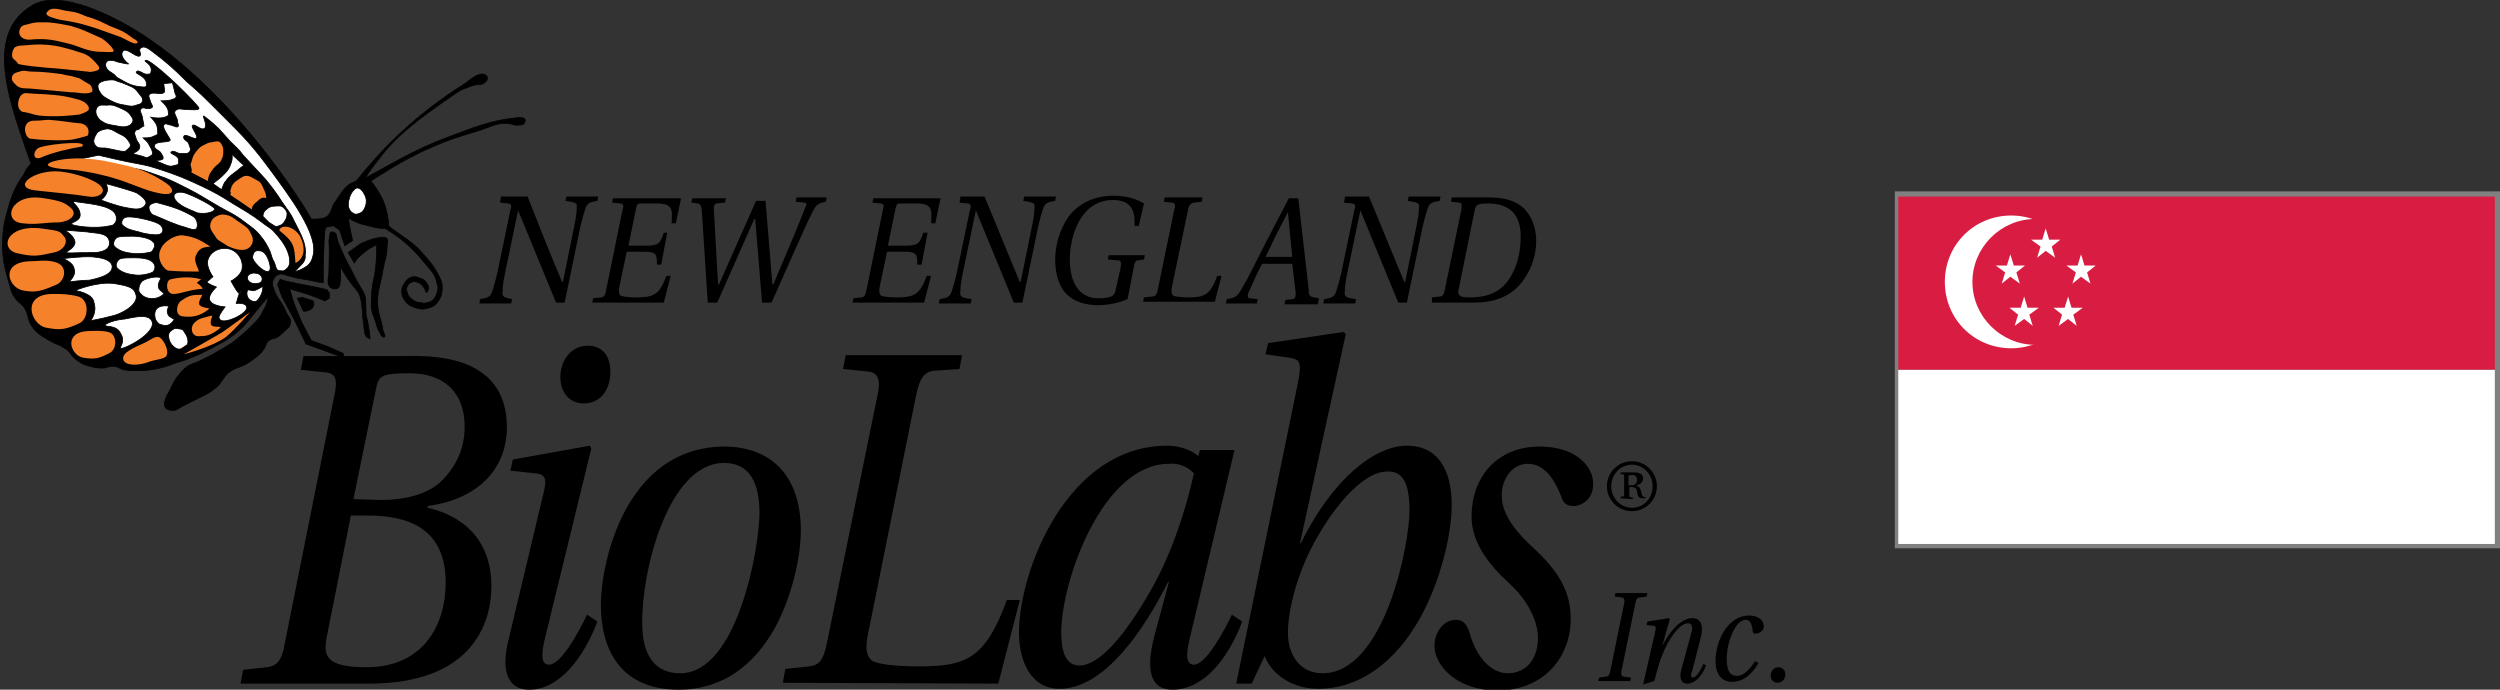 <?xml version="1.0" encoding="utf-8"?>
<!-- Generator: Adobe Illustrator 25.4.1, SVG Export Plug-In . SVG Version: 6.00 Build 0)  -->
<svg version="1.1" id="Layer_1" xmlns="http://www.w3.org/2000/svg" xmlns:xlink="http://www.w3.org/1999/xlink" x="0px" y="0px"
	 viewBox="0 0 290 80" style="enable-background:new 0 0 290 80;" xml:space="preserve">
<rect x="0" y="0" width="290" height="80" fill="#333333" stroke="none"/>
<style type="text/css">
	.st0{fill-rule:evenodd;clip-rule:evenodd;stroke:#000000;stroke-width:9.314205e-02;stroke-miterlimit:3.864;}
	.st1{fill:#FFFFFF;stroke:#000000;stroke-width:9.314205e-02;stroke-miterlimit:3.864;}
	.st2{stroke:#000000;stroke-width:9.314205e-02;stroke-miterlimit:3.864;}
	.st3{fill:#F5822B;}
	.st4{fill-rule:evenodd;clip-rule:evenodd;fill:#F5822B;}
	.st5{fill-rule:evenodd;clip-rule:evenodd;fill:#FFFFFF;stroke:#000000;stroke-width:9.314205e-02;stroke-miterlimit:3.864;}
	.st6{fill-rule:evenodd;clip-rule:evenodd;}
	.st7{clip-path:url(#SVGID_00000134238084961687638960000004926099200651278470_);fill:#D91D42;}
	.st8{clip-path:url(#SVGID_00000023262982267159485960000000345779344792717983_);fill:#FFFFFF;}
	.st9{clip-path:url(#SVGID_00000075884491846036097290000008381932583240107681_);}
	.st10{clip-path:url(#SVGID_00000137822220342721667680000000315162667738292632_);fill:#FFFFFF;}
	.st11{clip-path:url(#SVGID_00000168093512015464958070000011865749634733223864_);fill:#D91D42;}
	.st12{clip-path:url(#SVGID_00000076585840626732810980000001866262617763010747_);fill:#FFFFFF;}
	.st13{clip-path:url(#SVGID_00000130642328274076051500000010992747397368143782_);fill:#FFFFFF;}
	.st14{clip-path:url(#SVGID_00000147218074654735641210000006036915172951253381_);fill:#FFFFFF;}
	.st15{clip-path:url(#SVGID_00000176037531047282220510000018416786590818777506_);fill:#FFFFFF;}
	.st16{fill:#FFFFFF;}
	.st17{fill:#808080;}
</style>
<g>
	<path class="st0" d="M3.6,19C1.3,12.3-2.1,4,3.8,0.6c1.5-0.9,3.9-0.7,6.6,0.3c13.4,4.9,24.3,21.9,25.7,24.5c0,0,1.1,0.1,1.7-0.2
		c0.7-0.4,0.6-1.2,1.1-1.8c0.6-0.8,0.8-1.4,1.6-2c0.4-0.3,0.7-0.2,1-0.6c2.4-3,6.3-7.3,12.6-11.2c0,0,1.8-1.7,2.4-0.7
		c0.2,0.4-0.4,0.9-0.8,0.9c-0.9,0-1.2,0.3-1.9,0.5c-0.5,0.2-0.9,0.5-1.2,0.7c-4.2,2.9-6.6,4.7-8.7,7.5c-0.7,0.9-0.4,0.5-0.6,0.8
		c-0.4,0.5-1.1,1.5-0.8,1.3c1.9-1,5.6-3.3,9.5-4.7c2.9-1.1,4.9-1.9,7.6-2.2c0.6-0.1,1.7-0.2,1.2,0.6c-0.1,0.2-0.4,0.2-0.6,0.2
		c-0.6,0.1-0.9-0.2-1.5-0.2c-1.2,0-1.8,0.4-3,0.8c-2.3,0.7-3.7,1.1-5.9,2.1C46.9,18.4,43,21,43,21c0-0.1,1.1,1.4,1.5,2.4
		c0.4,1.1,0.5,1.7,0.6,2.8c0,0.1,0.9,0.7,2.3,1.7c0.8,0.6,1.2,1,1.8,1.7s1,1.1,1.5,2c0.3,0.6,0.6,1,0.6,1.7s-0.1,1.1-0.5,1.7
		c-0.3,0.4-0.6,0.6-1,0.7c-0.6,0.2-1,0.2-1.6,0c-0.5-0.2-0.9-0.3-1.2-0.8c-0.3-0.4-0.4-0.6-0.4-1.1s0.2-0.8,0.5-1.2
		c0.3-0.3,0.5-0.5,1-0.5c0.3,0,0.4,0.1,0.7,0.2c0.4,0.1,0.6,0.4,0.8,0.7c0.1,0.2,0.2,0.4,0.1,0.6c-0.1,0.1-0.1,0.3-0.2,0.3
		c-0.2,0-0.1-0.3-0.3-0.5c-0.2-0.3-0.3-0.4-0.6-0.6c-0.3-0.1-0.5-0.2-0.8-0.1c-0.3,0.1-0.5,0.3-0.6,0.6s0,0.5,0.1,0.8
		s0.3,0.5,0.6,0.7s0.5,0.3,0.9,0.3c0.3,0.1,0.5,0.1,0.8,0c0.5-0.1,0.8-0.4,1-0.9c0.2-0.4,0.3-1.4,0.2-1c0,0.3-0.1-0.4-0.2-0.7
		c-0.2-0.7-0.5-1-1-1.6c-0.4-0.5-0.7-0.8-1.1-1.3c-1.3-1.4-2.2-2.1-3.8-3.1c-0.8,0-1.2-0.1-1.9-0.3c-1-0.2-1.5-0.4-2.4-0.9l0.2,1.2
		l0.3,1.4L40,28.5l-0.6-1.8l-0.7-0.5c-0.3,0-0.5,0.1-0.7,0.1c-0.4,0.1-0.3,0.6-0.4,1.6l-0.1,2.8v2.1c-0.9-0.1-1.4-0.3-2.2-0.4
		c-0.7-0.1-1.1-0.2-1.8-0.4c-0.4-0.1-0.8-0.3-1.1-0.2c-0.4,0.1-0.8,0.6-0.8,1.1c0,0.3,0.1,0.4,0.2,0.7c0.3,1,0.9,1.4,1.3,2.4
		c0.2,0.6,0.7,0.9,0.6,1.5c-0.1,0.5-0.4,0.6-0.8,1c-0.3,0.3-0.5,0.5-0.9,0.7c-0.3,0.1-0.5,0.1-0.8,0.3c-0.4,0.3-0.3,0.6-0.6,1
		c-0.4,0.6-0.8,0.9-1.4,1.3c-0.4,0.3-0.6,0.4-1,0.6c-0.6,0.3-1,0.3-1.5,0.7c-0.8,0.5-0.9,1.3-1.7,1.9c-0.7,0.6-1.2,0.8-2,1.2
		c-0.6,0.3-1,0.5-1.6,0.8c-0.5,0.2-0.8,0.6-1.3,0.6c-0.3,0-0.5,0-0.8-0.2c-0.5-0.4,0-1.4,0.1-1.6c0.4-0.6,0.6-1.3,1.1-2
		c0.4-0.5,0.6-0.8,1.1-1.2s0.9-0.4,1.5-0.7s1-0.5,1.6-0.8c0.7-0.4,1-0.6,1.7-1s1-0.7,1.6-1.2s0.9-0.8,1.4-1.3s0.8-0.8,1.1-1.5
		c0.3-0.6,0.5-0.7,0.6-1.7c0,0-0.8,1-1.4,1.7c-0.9,1.1-1.3,1.7-2.4,2.6c-1,0.8-1.7,1.1-2.8,1.7c-0.8,0.4-1.3,0.7-2.1,1
		c-0.9,0.4-1.4,0.5-2.3,0.8c-0.6,0.2-1,0.4-1.6,0.5C17.6,42.9,17,43,16.1,43c-0.7,0-1.1,0-1.7-0.1c-0.5-0.1-0.7-0.4-1.2-0.4
		c-0.5-0.1-0.8,0.2-1.3,0.2c-0.7,0-1.1-0.1-1.8-0.3c-0.6-0.2-0.9-0.4-1.4-0.8c-0.5-0.4-0.6-0.9-1.2-1.2c-0.4-0.3-0.7-0.4-1.2-0.6
		c-0.6-0.3-0.9-0.5-1.4-0.8c-0.6-0.4-0.9-0.7-1.3-1.3c-0.4-0.7-0.3-1.2-0.7-1.9c-0.4-0.6-0.8-0.7-1.2-1.3c-0.5-0.7-0.5-1.3-0.8-2.2
		c-0.4-1.4-0.6-2.3-0.6-3.8s0.1-2.4,0.5-3.8c0.5-1.9,0.9-3,2-4.5C2.9,19.7,3.6,19,3.6,19L3.6,19z"/>
	<path class="st1" d="M42.3,22.6c0.5,0.9-0.1,2-0.5,2.1c-0.4,0.2-0.6,0.2-0.9,0c-0.3-0.2-0.4-0.4-0.5-0.8c0-0.3,0-0.5,0.1-0.8
		c0.1-0.4,0.2-0.6,0.4-0.9c0.2-0.2,0.3-0.4,0.6-0.4C41.9,21.9,42.1,22.2,42.3,22.6L42.3,22.6z"/>
	<path class="st2" d="M40.4,29.3l0.7,1.2c0.3-0.5,0.5-0.7,1-1.1c0.6-0.5,0.9-0.7,1.6-1c0,0.9,0,1.4-0.1,2.3
		c-0.1,1.5-0.5,2.3-0.5,3.7c0,0.6-0.1,0.9,0,1.5c0.1,0.5,0.2,0.7,0.4,1.2c0.2,0.6,0.2,0.9,0.5,1.4c0.2,0.2,0.2,0.6,0.5,0.6
		c0.4,0-0.1-0.6-0.1-0.9c-0.2-1.3-0.6-1.9-0.6-3.2c0-1.4,0.4-2.2,0.6-3.6c0.2-1.1,0.5-1.7,0.5-2.8c0-0.4,0.2-0.8-0.1-1
		c-0.2-0.2-1.3,0-2.1,0.3c-0.5,0.2-0.8,0.3-1.2,0.6C41,28.9,40.8,29,40.4,29.3L40.4,29.3z"/>
	<path class="st0" d="M38.1,32.2c0-0.3-0.1,0.5,0,0.8s0.3,0.4,0.6,0.5c0.3,0,0.5,0,0.6-0.2c0.2-0.2,0.1-0.5,0.2-0.8
		c0-0.4,0-2.5-0.1-1.9c0,0.1,0.4,1.2,2,3.1C42,34.3,42,36,42.1,37c0.1,0.8,0.2,1.8,0.3,1.9c0.2,0.4,0.5,0.3,0.5,0.4
		c0.1,0.2-0.1-1.5-0.4-2.6c-0.1-0.4,0-2.1-0.2-2.5c-0.3-0.7-0.8-1.3-1.2-2.2c-0.6-1.2-1-1.8-1.5-3c-0.3-0.7-0.4-0.8-0.6-1.8
		c-0.1-0.2-0.3-0.3-0.5-0.3c-0.3,0-0.2,0.4-0.3,0.7c-0.1,0.5,0,0.7,0,1.2C38.2,30.2,38.1,33.5,38.1,32.2L38.1,32.2z"/>
	<polygon class="st2" points="37.9,33.6 38.2,34 38.2,34.6 37.7,34.9 35.9,34.2 34.6,33.8 33.6,33.5 34.1,35.2 35,37.4 36.1,39.5 
		38,40.2 39.8,41 39.9,41.5 35.5,39.9 34.1,37 32.7,34.4 32.2,33 32.5,32.4 33.1,32.6 34.5,32.9 36.6,33.3 	"/>
	<path class="st2" d="M34.5,34.6l0.7,1.5c0.3,0,0.4,0,0.6-0.1c0.3-0.1,0.5-0.3,0.6-0.6c0-0.2,0-0.3-0.1-0.5l-1.2-0.4L34.5,34.6
		L34.5,34.6z"/>
	<path class="st1" d="M34.2,31.5c-0.1,0.1,1.1-0.3,1.6-0.8c0.3-0.3,0.4-0.6,0.5-1c0.7-2.4-2.5-6.7-5.4-10.6c-2-2.7-3.4-4-5.8-6.4
		c-1.3-1.3-2-2-3.4-3.2c-1.5-1.5-2.4-2.3-4-3.5c-0.4-0.3-1-0.8-1.4-0.4c-0.3,0.2,0.2,0.7-0.1,0.9c-0.4,0.2-1.5-1-1.9-0.6
		c-0.5,0.5,0.3,1.3,0.6,1.5c0.1,0.1-0.7-0.1-1.2-0.2C13.4,7.1,13.2,7,12.8,7c-0.7,0-0.7,0.8-0.2,1.2c1.2,0.8,0.5,0.4,1,0.8
		c1.4,0.8,1.7,1,3.1,1.1c0.2,0,0.3-0.1,0.3-0.2c0.1-1-1.2-1.3-1.2-1.5c0.2-0.5,0.8,0.3,1.3,0.2c0.2,0,0.4,0,0.4-0.2
		c0.3-1-1-1.3-0.6-1.4c0.5-0.2,4.6,3.6,6.1,5.4c0.4,0.5-0.9,0.3-1.5,0.3c-0.4,0-0.8-0.2-1.1,0.1c-0.4,0.3,0.2,0.8,0.2,1.3
		c0,0.2,0.1,0.3,0.1,0.5c-0.1,0.3-0.5,0-0.9-0.1c-0.3,0-0.6-0.3-0.8,0c-0.2,0.3,0.6,1.4,0.7,1.6c0.4,0.6-1.9,0.1-1.8,0.9
		c0.1,0.4,0.6,0.4,0.8,0.8c0.1,0.2,0.3,0.4,0.2,0.6c-0.1,0.3-1.1,0.1-0.7,0.3c1.8,0.8,1.5,0.6,2.4,0.4c0.2-0.1,0.1-0.4,0.1-0.6
		c0-0.5-1.2-0.7-0.8-0.9c0.3-0.2,0.6,0.2,1,0.2s0.9,0.1,1.1-0.2c0.2-0.3,0-0.6-0.1-0.9c-0.1-0.4-0.6-0.4-0.6-0.8
		c0.1-0.6,1.2,0.4,1.5,0.1c0.2-0.2-0.6-1.2-0.5-1.4c0.2-0.4,1,0.6,1.4,0.3c0.5-0.3-0.4-1.7,0-1.4c1.7,1.3,1.9,1.7,3,2.9
		c0.6,0.6,1,0.9,1.5,1.6c1,1.1,1.6,1.7,2.6,2.8c0.8,1,1.2,1.5,1.9,2.6c0.6,0.9,1,1.3,1.4,2.2c0.7,1.4,1.5,2.7,1.3,4
		C35.5,30.4,34.9,30.7,34.2,31.5L34.2,31.5z"/>
	<path class="st1" d="M12.4,12.2c-0.4,0-0.8-0.1-1.1,0.2c-0.3,0.4-0.2,0.9,0.1,1.3c0.2,0.3,0.5,0.4,0.8,0.6c0.5,0.2,0.8,0.2,1.3,0.3
		s0.9,0.2,1.4,0c0.3-0.1,0.4-0.3,0.5-0.5c0.1-0.3-0.1-0.5-0.3-0.8c-0.3-0.4-0.6-0.5-1-0.7C13.4,12.3,13.1,12.1,12.4,12.2L12.4,12.2z
		"/>
	<path class="st1" d="M13.3,9.3c-0.3-0.1-1.7,0-1.9,0.5c-0.1,0.3,0,0.6,0.2,0.9c0.3,0.5,0.7,0.7,1.3,1s0.9,0.4,1.6,0.5
		c0.5,0.1,0.8,0.2,1.3,0c0.3-0.1,0.6-0.1,0.7-0.4c0.2-0.4-0.2-0.7-0.5-1.1c-0.4-0.6-0.9-0.7-1.6-1C14,9.5,14,9.6,13.3,9.3L13.3,9.3z
		"/>
	<path class="st1" d="M12.1,15c-0.4,0.1-0.7,0.2-0.9,0.5c-0.3,0.5-0.5,1-0.1,1.4c0.3,0.4,0.8,0.2,1.3,0.3c1.1,0.2,2,0.5,2.2,0.3
		s0.4-0.3,0.5-0.5c0.1-0.3-0.1-0.5-0.3-0.8c-0.3-0.4-0.6-0.5-1-0.7C13.2,15.2,12.8,14.8,12.1,15L12.1,15z"/>
	<path class="st1" d="M19,9.7l1-0.1c0,0,0.2,0.7,0.3,1.2c0.1,0.2,0.2,0.4,0.1,0.5c-0.1,0.2-0.4,0.2-0.6,0.3
		c-0.4,0.1-1.1,0.1-1.1,0.1s0.7,0.6,0.8,1.1c0,0.2,0.1,0.5,0,0.6c-0.6,0.5-2,0.2-2,0.2s0.6,0.6,0.7,1s0.1,0.6,0.1,1
		c-0.3,0.1-0.4,0.2-0.7,0.3C17.2,16,17,16,16.6,16c0.3,0.3,0.5,0.4,0.7,0.8s0.4,0.6,0.4,1.1c-0.2,0.2-0.6,0.4-0.7,0.4
		c-0.7-0.3-1.2-0.3-1.6-0.5c0,0,0.8-0.3,0.8-0.7c0.1-0.4-0.3-0.6-0.4-1c-0.1-0.4-0.3-0.6-0.1-0.9c0.1-0.2,0.2-0.1,0.4-0.2
		c0.2-0.2,0.6-0.4,0.6-0.4l-0.2-1.1c-0.1-0.4-0.4-0.7-0.1-0.9c0.2-0.2,0.5,0,0.7,0s0.3,0,0.5-0.1s0-0.4-0.1-0.6
		c-0.1-0.4-0.4-0.8-0.1-1c0.2-0.1,0.3-0.1,0.6-0.1c1.1,0.2,1.1-0.2,1.1-0.2L19,9.7L19,9.7z"/>
	<path class="st1" d="M30.5,25.1c0-0.3,0.1-0.6,0.4-0.8c0.3-0.3,0.6-0.4,1.1-0.4c0.3,0,0.6-0.1,0.9,0.2c0.2,0.2,0.4,0.4,0.4,0.7
		c0,0.4-0.1,0.6-0.3,0.9c-0.2,0.4-0.6,0.5-1,0.6l-0.8-0.5L30.5,25.1L30.5,25.1z"/>
	<path class="st1" d="M24.7,21.3l1,0.7c0.2-0.4,0.2-0.7,0.5-1c0.4-0.6,0.8-0.8,1.3-1.2c0.3-0.2,0.4-0.4,0.8-0.6l-1.4-1.3
		c0.1,0.5,0,0.8-0.2,1.3s-0.4,0.7-0.8,1.1C25.5,20.7,25.2,20.9,24.7,21.3L24.7,21.3z"/>
	<path class="st3" d="M22.2,20l1.9,1l0.1-0.5c0.1-0.4,0.3-0.6,0.6-1c0.3-0.4,0.7-0.5,0.9-1c0.2-0.4,0.2-0.6,0.2-1.1
		c0-0.3-0.1-0.5-0.3-0.8c-0.2-0.3-0.6-0.2-1-0.1c-0.4,0-0.7,0.2-1.1,0.4c-0.4,0.2-0.6,0.5-0.9,0.9s-0.3,0.8-0.5,1.3
		C22.2,19.5,22.3,19.7,22.2,20L22.2,20z"/>
	<path class="st4" d="M26.7,22.6l1.2,0.8l1.3,0.9l0.1-0.4c0.2-0.2,0.3-0.4,0.5-0.5c0.2-0.2,0.3-0.3,0.5-0.4s0.4-0.1,0.6,0l-0.1-0.6
		l-0.4-0.9c-0.2-0.4-0.4-0.5-0.8-0.7s-0.6-0.4-1-0.4s-0.6,0.2-0.9,0.4c-0.3,0.2-0.5,0.3-0.7,0.6c-0.2,0.3-0.2,0.5-0.3,0.8
		C26.8,22.3,26.8,22.4,26.7,22.6L26.7,22.6z"/>
	<path class="st1" d="M9.3,24.9c0-0.7-0.7-1.3-0.8-1.4c0-0.1,0.2-0.2,0.3-0.1c2.1,0.3,4.7,0.5,4.7,1.9c0,0.2,0,0.3-0.1,0.5
		c-0.2,0.3-0.4,0.4-0.7,0.4c-1.7,0.4-4.3,0-4.4-0.2C8.3,25.7,9.3,25.7,9.3,24.9L9.3,24.9z"/>
	<path class="st1" d="M7.6,26.7l2.5,0.2c0.9,0.2,2.6,0,2.6,1.3c0,1-1.4,1.1-1.9,1.1c-2.5,0-2.6,0.1-3.2,0c-0.1,0,1.1-0.5,1.1-1.2
		C8.6,27.3,7.7,26.9,7.6,26.7L7.6,26.7z"/>
	<path class="st1" d="M7.3,30c0,0,2.2-0.3,3.5-0.2c1,0.1,2,0.3,2.2,1c0.2,1.1-1.7,1.5-2.6,1.7c-0.9,0-2.4,0.2-2.4,0.2
		s0.9-0.8,0.6-1.5C8.5,30.4,7.3,30,7.3,30L7.3,30z"/>
	<path class="st1" d="M8.7,33.7c0,0,2.6-1.1,4.6-0.8c1.8,0.3,2.3,0.5,2.5,1.4c0.2,1.1-1.8,2.2-3,2.4c-1.1,0.3-2.3,0.5-2.3,0.5
		s0.8-0.9,0.4-2.1C10.8,34,8.7,33.7,8.7,33.7L8.7,33.7z"/>
	<path class="st1" d="M12.2,37.7c0.1-0.2,1.1-0.6,2.3-0.7c0.7-0.1,2.6-0.7,3.1,0.2c0.7,1.4-3.3,3.4-3.6,3.2c-0.2-0.1,0.6-0.7,0-1.7
		C13.5,37.6,12.1,38,12.2,37.7L12.2,37.7z"/>
	<path class="st5" d="M12.3,21.3c0,0,0.3,0.6,0.1,1c-0.2,0.6-0.7,0.9-0.7,0.9s1.8,0.7,3,0.9c1,0.2,1.8,0.3,2.2-0.4
		c0.2-0.4-0.4-0.9-1-1.3C15.3,22.1,12.3,21.3,12.3,21.3L12.3,21.3z"/>
	<path class="st1" d="M18.2,23.5c1.9,0.5,2.8,0.8,4.2,1.6c0.5,0.3,0.6,1.1,0.4,1.4s-0.9,0-1.2-0.1c-1.8-0.5-2.6-1-3.9-1.5
		c-0.2-0.1-0.5-0.6-0.4-1C17.5,23.6,17.9,23.5,18.2,23.5L18.2,23.5z"/>
	<path class="st1" d="M18.7,26.2c-0.3-0.4-1.5-0.7-2.5-0.9c-0.6-0.1-1.2-0.2-1.6-0.1c-0.4,0.1-0.6,0.6-0.4,0.9
		c0.5,0.5,1.1,0.6,1.9,0.8c0.9,0.3,2,0.4,2.3,0.3C18.6,27.2,19.2,26.9,18.7,26.2L18.7,26.2z"/>
	<path class="st1" d="M17.7,28c-0.4-0.4-1.5-0.6-2.4-0.6c-0.6,0-1.3,0-1.6,0.1c-0.4,0.1-0.7,0.8-0.4,1.1c0.5,0.5,1.2,0.7,2.1,0.8
		c0.9,0.1,2-0.1,2.2-0.2C17.8,28.9,18.2,28.4,17.7,28L17.7,28z"/>
	<path class="st1" d="M17.7,30.4c-0.4-0.4-1.3-0.5-2.1-0.5c-0.6,0-1.3,0-1.6,0.1c-0.4,0.1-0.7,0.8-0.4,1.1c0.5,0.5,1.2,0.7,2.1,0.8
		c0.8,0.1,1.9-0.2,2.1-0.4C18,31.2,18.1,30.8,17.7,30.4L17.7,30.4z"/>
	<path class="st1" d="M18.6,32.2c-0.5-0.2-1.7,0.1-2.1,0.4c-0.2,0.2-0.4,0.5-0.4,1.1c0,0.2,0.4,0.6,0.6,0.7c0.7,0.4,1.7,0.3,2.3-0.3
		c0.1-0.1-0.5-0.4-0.6-0.7C18.2,32.8,18.8,32.3,18.6,32.2L18.6,32.2z"/>
	<path class="st1" d="M19.5,35.5c-0.6-0.1-1.8,0-1.5,1.4c0,0.2,0.3,0.6,0.5,0.7c0.8,0.3,1.2,0.2,1.7-0.5c0.1-0.1-0.6-0.3-0.7-0.6
		C19.2,35.9,19.7,35.6,19.5,35.5L19.5,35.5z"/>
	<path class="st5" d="M19.7,38.5c0,0,0.5-0.5,0.8-0.4c0.9,0.1,0.7,0.2,1,0.6c0.3,0.4,0.4,1.1,0.2,1.3l-0.6,0.4
		c-0.4,0.3-1-0.1-1.3-0.6l0,0C19.5,39.3,19.5,38.7,19.7,38.5L19.7,38.5z"/>
	<path class="st5" d="M26.8,32.6c0,0,1.2-0.6,1.3-1.5c0.1-1-0.5-1.9-1.4-2.2c-1.1-0.3-2.3,0.2-2.6,1.3c-0.2,0.8,0.6,1.9,0.6,1.9
		L24,32.7c0,0.2,1.1,0.6,1.1,0.6s-0.9,0.8-0.8,1.4c0.1,0.8,1.8,0.9,1.8,0.9s-0.7,0.9-0.7,1.2c0.1,0.7,1.1,0.4,1.8,0.1
		c0.7-0.3,1.8-1,1.3-1.5c-0.3-0.3-1.1-0.2-1.1-0.2s0.5-1.8,0.5-1.3C27.9,34.7,26.8,32.6,26.8,32.6L26.8,32.6z"/>
	<path class="st1" d="M31.3,31.3c0.2-0.1-0.2-2.1-1.1-2.2c-0.6-0.1-0.8,0.1-0.9,0.7c-0.1,0.4,1.2,1.8,1.8,1.7
		C31.2,31.6,31.2,31.4,31.3,31.3L31.3,31.3z"/>
	<path class="st1" d="M30.4,32.5c0.1-0.4-0.3-0.8-0.7-0.8c-0.4-0.1-1,0.1-1,0.5c0,0.4,0.3,0.6,0.7,0.7
		C29.8,32.9,30.3,32.9,30.4,32.5L30.4,32.5z"/>
	<path class="st1" d="M30.5,33.2c0,0.7-0.3,1.3-0.7,1.7c-0.5,0.3-1.4-0.3-1.1-1.2c0.1-0.2,0.6,0.1,0.8,0
		C29.7,33.7,30.5,33.2,30.5,33.2L30.5,33.2z"/>
	<path class="st1" d="M21,23.8c-1.6-1.1-0.6-1.9,0.8-1.3c1.3,0.5,2.9,1.4,3.1,1.7c0.1,0.3-0.8,0.7-2,0.5
		C22.5,24.5,21.6,24.2,21,23.8L21,23.8z"/>
	<path class="st3" d="M11.6,21.5C11,20.9,8.9,20.1,7,19.9c-3.1-0.3-5.8,1.9-2.8,2.2c1.8,0.2,4.2,0.4,6.1,0.7
		C11.4,23,12.5,22.3,11.6,21.5L11.6,21.5z"/>
	<path class="st3" d="M8.2,24.1c-0.6-0.5-1-0.8-3.1-1.1c-3.9-0.7-4.9,2.7-2.5,2.9c1.8,0.2,2.4-0.1,4.2-0.1
		C8.1,25.7,9.1,24.9,8.2,24.1L8.2,24.1z"/>
	<path class="st3" d="M7.4,27.4c-0.5-0.6-0.4-0.6-2.6-0.9C0.6,26-0.1,29,2.1,29.4c1.8,0.4,2.3,0.3,4.1-0.1C7.4,29.1,8,28,7.4,27.4
		L7.4,27.4z"/>
	<path class="st3" d="M6.4,30.4c-1.1-0.3-2-0.1-2.7-0.1c-3.8,0-2.8,3.1-1,3.4c1.6,0.3,2.2,0,3.9-0.7C7.6,32.5,7.9,30.8,6.4,30.4
		L6.4,30.4z"/>
	<path class="st3" d="M9.1,34.4c-1.1-0.3-2-0.3-2.8-0.3c-3.9-0.1-2.8,3.5-1,3.9c1.6,0.3,2.2,0.3,3.9-0.5C10.3,37,10.4,34.8,9.1,34.4
		L9.1,34.4z"/>
	<path class="st3" d="M12.5,38.5c-0.9-0.2-1.6-0.1-2.2-0.1c-3.1,0.1-2.1,2.9-0.6,3.1c1.3,0.2,1.8,0.1,3.1-0.6
		C13.6,40.4,13.6,38.7,12.5,38.5L12.5,38.5z"/>
	<path class="st3" d="M18.6,39.2c-0.5-0.4-1.2,0.3-1.9,0.6c-1.1,0.5-2.6,1.1-2.4,1.9c0.2,0.8,1.9,0.7,2.9,0.3c0.8-0.3,1.6-0.3,2-0.6
		C19.7,41,19.2,39.7,18.6,39.2L18.6,39.2z"/>
	<path class="st3" d="M24.4,28.6c-1.1-0.7-1.7-1.1-3.2-1.3c-0.7-0.1-2.2,0.6-2.6,1.7c-0.5,1.1,0.5,2.4,1,2.4
		c1.2,0.1,2.6,0.1,3.4,0.1c0.3,0-0.6-1-0.3-1.8C23.1,28.7,23.6,28.7,24.4,28.6L24.4,28.6z"/>
	<path class="st3" d="M23.5,33.5c-1.6,0.1-2.5,0.6-3.4,0.6s-0.9-1.6-0.3-1.7c1.2-0.3,2.5-0.3,3.5,0c0.2,0-0.6,0.3-0.4,0.5
		C22.9,32.8,23.5,33.3,23.5,33.5L23.5,33.5z"/>
	<path class="st3" d="M24.3,35.8c-1.2,1-2.2,1-3.1,0.9c-1-0.1-0.7-1.5-0.2-1.8c1-0.7,1.4-0.7,2.4-0.7c0.2,0-0.4,0.6-0.3,1.1
		C23.3,35.7,24.1,35.7,24.3,35.8L24.3,35.8z"/>
	<path class="st3" d="M25.6,38c-1.2,1-1.8,1-2.6,1c-0.8,0-1-1.1-0.4-1.6c0.5-0.5,0.9-0.5,2-0.8c0.1,0-0.3,0.7-0.1,1.1
		C24.7,38,25.4,37.8,25.6,38L25.6,38z"/>
	<path class="st4" d="M29,36.2c0,0-2,1.5-3.3,2.4c-1.7,1-4.4,2.5-4.4,2.5s3.2-0.8,4.9-2C27.4,38.1,29,36.2,29,36.2L29,36.2z"/>
	<path class="st3" d="M29.3,28.1c0.1-0.5-0.1-0.8-0.3-1.2c-0.3-0.6-0.7-0.7-1.2-1.1c-0.5-0.3-0.7-0.6-1.3-0.8
		c-0.4-0.1-0.7-0.2-1.2,0s-0.8,0.5-0.9,1s0.2,0.9,0.5,1.3c0.3,0.6,0.7,0.7,1.3,1.1c0.4,0.3,1.2,0.5,1.2,0.5s0.7,0.2,1.2,0
		C28.9,28.8,29.2,28.5,29.3,28.1L29.3,28.1z"/>
	<path class="st3" d="M9.6,16.8c0-0.5-4.7,0-5.2,0.4c-0.6,0.4-0.6,1.4,0.3,1.1C6,17.7,8.2,17.2,9.5,17C9.6,16.9,9.6,17,9.6,16.8
		L9.6,16.8z"/>
	<path class="st3" d="M5.4,1.5C5.2,1.9,6.6,2.2,7,2.3c2,0.3,2.6,0.5,4.2,1c1.1,0.4,1.7,0.6,2.8,1c0.7,0.3,1.5,0.9,1.9,0.7
		c0.2-0.1-0.1-0.4-0.4-0.5c-1.3-1-1.6-1-2.8-1.5c-1-0.5-1.6-0.8-2.7-1.1C9.3,1.6,8.9,1.4,8,1.3C7,1.2,5.9,0.6,5.4,1.5L5.4,1.5z"/>
	<path class="st3" d="M5.7,2.6c-0.9,0-1.5-0.1-2.4,0.2C2.9,2.9,2.6,2.9,2.4,3.2C2,3.8,2.3,4.6,3.4,4.6c2.1-0.2,3,0.1,4.3,0.4
		c1.4,0.3,2.2,0.9,3.7,1c0.7,0,1.5,0.1,1.7,0c0.4-0.1-0.8-1.3-1.4-1.6C10.8,4,10.6,3.9,9.9,3.6C9.2,3.3,8.8,3.2,8.2,3
		C7.2,2.8,6.7,2.7,5.7,2.6L5.7,2.6z"/>
	<path class="st3" d="M2.3,5.3c1.4-0.1,2-0.2,3.2-0.1s1.8,0.3,2.9,0.6c0.8,0.3,1.3,0.3,2,0.8c0.5,0.4,1.1,1.1,1.1,1.2
		c0.1,0.4-0.4,0.4-0.7,0.5c-0.6,0.1-0.4,0-0.7,0C9,8.2,8.3,8.1,7.2,8C6.3,7.9,5.7,7.9,4.9,7.8C3.7,7.7,2.2,7.5,2.1,7.4
		c-0.4-0.6-0.7-0.5-0.7-1c0-0.4,0.1-0.6,0.3-0.9C1.9,5.4,2.1,5.3,2.3,5.3L2.3,5.3z"/>
	<path class="st3" d="M1.4,8.9C1.3,9.3,1.5,9.5,1.8,9.8c0.5,0.6,1.3,0.4,2,0.5c1,0.1,1.3,0.1,2.2,0.2c0.9,0.1,1.3,0.1,2.2,0.2
		c0.9,0,1.7,0.3,2.4,0c0.3-0.1,0-0.8-0.2-0.9C9.3,9.2,9.4,9.1,8.9,9C8,8.7,7.8,8.8,7.2,8.6C6.4,8.5,5,8.3,3.6,8.3
		c-0.5,0-0.8-0.2-1.3,0C1.9,8.4,1.5,8.5,1.4,8.9L1.4,8.9z"/>
	<path class="st3" d="M2.1,12.1c0,0.4,0.2,0.8,0.6,0.9c0.5,0,1.1,0.3,1.8,0.4c1.8,0.2,3.8,0,4.6-0.1c0.2,0,1.2-0.4,1.2-0.6
		c0.1-0.4-0.4-0.8-0.6-0.9c-0.6-0.3-0.5-0.2-0.8-0.3c-1.1-0.3-1.7-0.4-2.8-0.5s-2-0.1-3.1-0.2C2.4,10.8,2.1,11.5,2.1,12.1L2.1,12.1z
		"/>
	<path class="st3" d="M2.9,15c0,0.5,0.3,1.1,0.7,1.1s-0.2,0,1.1,0.1c1.7,0.1,2.8,0.1,3.6,0c0.2,0,1.8-0.4,1.9-0.5
		c0.1-0.4,0.1-0.5,0-0.8c-0.2-0.4-0.6-0.6-1-0.6c-1.1-0.1-2.1-0.3-3.5-0.4C5,13.9,5,14,3.9,14C3.3,14,2.9,14.4,2.9,15L2.9,15z"/>
	<path class="st3" d="M32.4,26.7c0,0.1,1.1,0.8,1.5,1.6c0.4,0.8,0.3,2.2,0.4,2.2c1-0.5,1.2-1.7,0.5-3.1C34.1,26.2,32.6,26,32.4,26.7
		L32.4,26.7z"/>
	<path class="st1" d="M11.2,20c1.4-0.4,2.4-0.7,3.9-0.5c1.3,0.1,1.9,0.4,3.1,0.8c1.5,0.5,2.2,0.9,3.6,1.6s2.1,1.2,3.5,2
		c1,0.6,1.6,0.8,2.6,1.5c1,0.8,1.7,1.1,2.5,2.2c0.4,0.5,0.6,0.9,0.9,1.5c0.2,0.5,0.2,0.8,0.5,1.3c0.2,0.4,0.2,1,0.6,1
		c0.3,0,0.5,0.1,0.7-0.1c0.3-0.2,0.4-0.4,0.5-0.7c0.1-1.3-0.7-2.5-1.7-3.6c-0.5-0.6-0.9-0.7-1.5-1.2c-1.3-1-2.1-1.4-3.4-2.2
		c-1.4-0.9-2.3-1.4-3.8-2.1c-1.7-0.8-2.7-1.2-4.5-1.8c-2.8-0.9-1.4-0.3-7.3-1.7l-3.3,0.7C9.1,19.5,11.2,20,11.2,20L11.2,20z"/>
	<path class="st3" d="M19.6,21.5c-0.6-0.5-2.6-1.8-5-2.3c-1.8-0.4-2.9-0.7-4.8-0.8c-2.8-0.2-6.4,0.8-2.6,1.2c1.8,0.1,3.6,0.4,5.8,1
		c2.1,0.6,3.8,1.5,5.4,1.8C19.6,22.7,20.5,22.4,19.6,21.5L19.6,21.5z"/>
	<path class="st6" d="M41,57.9l2.6-12.7c0.3-1.6,0.6-1.9,3.9-1.9c4.1,0,6.4,2.3,6.4,6.2c0,2.8-1.2,4.9-2.9,6.5c-1.6,1.4-4.2,2-6.8,2
		L41,57.9L41,57.9z M42.6,59.8c4.8,0,9.1,1.5,9.1,7.8c0,4.9-2.6,9.8-9.2,9.8c-4.8,0-5-1.4-4.6-3.5l2.8-14.1L42.6,59.8L42.6,59.8z
		 M27.9,79.3h14.9C54.6,79.3,57,72.5,57,68c0-5.8-3.8-8.3-7.4-9.1v-0.2c6.5-0.9,9.2-4.9,9.2-9.1c0-2.9-1-5.1-3.1-6.5
		c-2.2-1.5-5.3-1.9-8.9-1.8H35.2l-0.3,1.6l2.9,0.3c1.1,0.1,1.4,0.8,1,2.6l-5.8,29c-0.3,1.8-0.9,2.5-2.1,2.6l-2.7,0.3L27.9,79.3
		L27.9,79.3z"/>
	<path class="st6" d="M59.5,53.3l-0.3,1.3l2.8,0.3c1.3,0.1,1.5,0.6,1,2.5l-4.1,17.2c-0.7,3.1-0.1,5.4,2.5,5.4c3.5,0,6.3-3.7,7.9-7.9
		l-1.2-0.8c-0.9,1.9-3,5.8-4.4,5.8c-1,0-0.9-1.3-0.5-3L68.6,52l-0.2-0.3L59.5,53.3L59.5,53.3z M68.2,40.1c-2.1,0-3.2,1.9-3.2,3.6
		c0,2,1.2,3.1,2.7,3.1c1.9,0,3.1-1.5,3.1-3.7C70.8,40.9,69.5,40.1,68.2,40.1L68.2,40.1z"/>
	<path class="st6" d="M84,53.7c3,0,4.1,2.4,4.1,5.8c0,3.9-2.5,18.6-9.2,18.6c-2.8,0-4.4-1.9-4.4-5.8C74.4,66.3,77.5,53.7,84,53.7
		L84,53.7z M84.1,51.8c-11.6,0-14.4,13.6-14.4,18.3c0,5.9,2.8,9.9,9,9.9c5.3,0,8.8-3,11.1-7c2.2-4,3.1-8.6,3.1-11.6
		C92.8,53.8,88,51.8,84.1,51.8L84.1,51.8z"/>
	<path d="M115.8,79.3l2.5-9.7h-1.5c-2.5,6.8-4.7,7.7-10.2,7.7c-2.4,0-4.8-0.2-5.5-0.7c-0.7-0.7-0.8-1.5-0.2-4.1l5.4-26.8
		c0.4-1.8,0.9-2.6,2.1-2.7l2.9-0.2l0.3-1.6H98.1l-0.3,1.6l2.9,0.3c1.1,0.1,1.5,0.9,1.1,2.7l-5.9,28.9c-0.4,1.9-0.9,2.5-2.1,2.6
		l-2.7,0.3l-0.3,1.6L115.8,79.3L115.8,79.3z"/>
	<path class="st6" d="M138.5,54.9c-0.9,4.1-2.6,9.5-5.2,13.9c-2.7,4.7-5.7,8.4-8.1,8.4c-1.6,0-2.1-1.7-2.1-3.8
		c0-6,4.8-19.6,12.5-19.6C136.7,53.7,137.7,54.1,138.5,54.9L138.5,54.9z M139.2,52.2l-0.2,0.7c-0.8-0.7-2.2-1.2-3.6-1.2
		c-11.6,0-17.2,14.5-17.2,21.7c0,3.3,1.4,6.5,4.7,6.5c5.2,0,9.8-6.8,12.6-12.4h0.1l-1.7,6.3c-1,3.9-0.5,6.2,2.1,6.2
		c3.7,0,6.5-3.7,8.1-7.9l-1.2-0.8c-0.9,1.9-3,5.8-4.4,5.8c-1,0-0.9-1.3-0.5-3l5.2-21.9L139.2,52.2L139.2,52.2z"/>
	<path class="st6" d="M163.5,59.2c0,4-2.9,18.9-10.1,18.9c-2.5,0-4-2-4-4.7c0-2.6,1-6.4,2.6-9.6c2.2-4.4,5.9-9.1,8.9-9.1
		C162.7,54.6,163.5,56,163.5,59.2L163.5,59.2z M156.1,38.8l-0.2-0.3l-8.8,1.3l-0.3,1.3l2.8,0.4c1.2,0.2,1.4,0.5,1,2.7l-7.2,35.1h1.8
		l1.5-3.2c0.9,2.3,3.4,3.8,6.2,3.8c5.7,0,9.9-4.3,12.3-9.1c2.4-4.8,3.2-9.7,3.2-12.2c0-4.1-1.6-6.9-5.2-6.9
		c-3.7,0-8.6,3.8-12.3,11.3h-0.1L156.1,38.8L156.1,38.8z"/>
	<path d="M178.6,51.8c-5,0-7.9,3.6-7.9,8.1c0,2.9,1.8,5.4,4.3,7.7c2.1,1.9,3.4,4.3,3.4,6.4c0,2.6-1.5,4.1-3.5,4.1
		c-1.8,0-3.6-1.7-4.4-4.6c-0.3-1-0.7-1.6-1.6-1.6c-1.5,0-2.5,1.5-2.5,3c0,2.4,2.7,5.2,7.3,5.2c5.3,0,8.5-3.8,8.5-8.3
		c0-3-1.2-5.4-4.5-8.4c-2.9-2.7-3.5-4.5-3.5-6c0-1.8,1.2-3.6,3-3.6c1.6,0,2.9,1.2,3.9,3.8c0.2,0.7,0.6,1.1,1.4,1.1
		c1,0,2.3-0.8,2.3-2.5C184.9,54.3,183,51.8,178.6,51.8L178.6,51.8z"/>
	<path class="st6" d="M189.4,57.9v-0.2h-0.2c-0.1,0-0.2-0.1-0.2-0.2v-1h0.3c0.2,0,0.4,0.1,0.5,0.2c0.1,0.1,0.1,0.5,0.2,0.8
		c0.1,0.2,0.2,0.3,0.6,0.3h0.3v-0.1c-0.1,0-0.2-0.1-0.3-0.1c-0.1-0.1-0.2-0.3-0.2-0.5c-0.1-0.3-0.1-0.6-0.6-0.8l0,0
		c0.4-0.1,0.8-0.3,0.8-0.8c0-0.4-0.3-0.7-1-0.7H188V55h0.2c0.1,0,0.2,0.1,0.2,0.2v2.2c0,0.1,0,0.2-0.2,0.2H188v0.2L189.4,57.9
		L189.4,57.9z M188.9,55.3c0-0.1,0-0.2,0.4-0.2c0.3,0,0.6,0.1,0.6,0.6c0,0.4-0.3,0.6-0.7,0.6h-0.3V55.3L188.9,55.3z M189.3,59.3
		c1.6,0,2.9-1.3,2.9-2.9c0-1.6-1.3-2.9-2.9-2.9c-1.6,0-2.9,1.3-2.9,2.9C186.4,58,187.7,59.3,189.3,59.3L189.3,59.3z M189.3,53.9
		c1.3,0,2.4,1.1,2.4,2.5s-1,2.5-2.4,2.5c-1.3,0-2.4-1.1-2.4-2.5C186.9,55,188,53.9,189.3,53.9L189.3,53.9z"/>
	<path d="M58.1,23L58,23.5l0.9,0.1c0.4,0,0.5,0.3,0.3,0.8l-1.5,7.2c-0.2,0.9-0.4,1.6-0.6,2.2c-0.2,0.6-0.5,0.7-0.9,0.8l-0.5,0.1
		l-0.1,0.5h3.7l0.1-0.5L59,34.6c-0.5-0.1-0.8-0.2-0.7-0.8c0-0.6,0.1-1.2,0.3-2.2l1.5-7.2l0,0c1.5,3.6,2.9,7.1,4.4,10.7h1l1.8-8.7
		c0.2-0.9,0.4-1.6,0.6-2.2s0.5-0.7,0.9-0.8l0.5-0.1l0.1-0.5h-3.7l-0.1,0.5l0.6,0.1c0.5,0.1,0.8,0.2,0.7,0.7c0,0.6-0.1,1.2-0.3,2.2
		l-1.3,6.4h-0.1c-1.4-3.3-2.7-6.6-4-9.9h-3.1V23z"/>
	<path class="st6" d="M71.1,23L71,23.5l0.9,0.1c0.4,0,0.5,0.2,0.3,0.8l-1.9,9.3c-0.1,0.6-0.3,0.8-0.6,0.8l-0.9,0.1l-0.1,0.5H77
		l0.8-3.1h-0.5c-0.8,2.2-1.5,2.5-3.5,2.5c-0.8,0-1.6-0.1-1.8-0.2c-0.2-0.2-0.3-0.5-0.1-1.3l0.8-3.8h2.1c1.4,0,1.4,0.4,1.4,1.5h0.5
		l0.7-3.7H77c-0.4,1.2-0.6,1.5-2,1.5h-2.1l0.9-4.4c0.1-0.4,0.2-0.5,0.4-0.5h1.9c2,0,1.9,0.7,1.8,2.3h0.5L79,23H71.1L71.1,23z"/>
	<path d="M80.3,23l-0.1,0.5l0.7,0.1c0.3,0,0.4,0.2,0.5,0.7l0.7,10.8h1.1l4.3-9.7h0.1l0.8,9.7h1.1l2.8-6.3c0.9-2,1.7-3.8,2-4.3
		c0.4-0.8,0.6-0.9,1.5-1.1l0.1-0.5h-3.5l-0.1,0.5l1,0.1c0.3,0,0.3,0.2,0.1,0.6c-0.3,0.7-0.8,2.1-1.8,4.4L89.7,33h-0.1l-0.8-9.7h-1.1
		L83.4,33h-0.1l-0.5-8.8c0-0.4,0.1-0.5,0.3-0.6l1-0.1l0.1-0.5H80.3L80.3,23z"/>
	<path class="st6" d="M101.3,23l-0.1,0.5l0.9,0.1c0.4,0,0.5,0.2,0.3,0.8l-1.9,9.3c-0.1,0.6-0.3,0.8-0.6,0.8L99,34.6l-0.1,0.5h8.3
		L108,32h-0.5c-0.8,2.2-1.5,2.5-3.5,2.5c-0.8,0-1.6-0.1-1.8-0.2c-0.2-0.2-0.3-0.5-0.1-1.3l0.8-3.8h2.1c1.4,0,1.4,0.4,1.4,1.5h0.5
		l0.7-3.7h-0.5c-0.4,1.2-0.6,1.5-2,1.5H103l0.9-4.4c0.1-0.4,0.2-0.5,0.4-0.5h1.9c2,0,1.9,0.7,1.8,2.3h0.5l0.6-2.9H101.3L101.3,23z"
		/>
	<path d="M111.4,23l-0.1,0.5l0.9,0.1c0.4,0,0.5,0.3,0.3,0.8l-1.5,7.2c-0.2,0.9-0.4,1.6-0.6,2.2c-0.2,0.6-0.5,0.7-0.9,0.8l-0.5,0.1
		l-0.1,0.5h3.7l0.1-0.5l-0.6-0.1c-0.5-0.1-0.8-0.2-0.7-0.8c0-0.6,0.1-1.2,0.3-2.2l1.5-7.2l0,0c1.5,3.6,2.9,7.1,4.4,10.7h1l1.8-8.7
		c0.2-0.9,0.4-1.6,0.6-2.2s0.5-0.7,0.9-0.8l0.5-0.1l0.1-0.5h-3.7l-0.1,0.5l0.6,0.1c0.5,0.1,0.8,0.2,0.7,0.7c0,0.6-0.1,1.2-0.3,2.2
		l-1.3,6.4h-0.1c-1.4-3.3-2.7-6.6-4.1-9.9h-2.8C111.4,22.8,111.4,23,111.4,23z"/>
	<path d="M132.7,23.6c-1-0.6-2.2-0.9-3.5-0.9c-2.4,0-4.2,1-5.3,2.5c-1,1.5-1.5,3.3-1.5,4.9c0,1.8,0.5,3.2,1.3,4
		c0.9,0.9,2.2,1.3,3.7,1.3c1.2,0,2.5-0.3,3.4-0.7l0.7-3.6c0.1-0.6,0.2-0.9,0.5-0.9l0.7-0.1l0.1-0.5h-4.2l-0.1,0.5l1.2,0.1
		c0.3,0,0.4,0.2,0.3,0.8l-0.6,2.7c-0.1,0.5-0.3,0.9-2,0.9c-1.9,0-3.3-1.4-3.3-4.5c0-2.8,1.3-6.9,5-6.9c2.3,0,2.6,1.5,2.5,3h0.5
		L132.7,23.6L132.7,23.6z"/>
	<path class="st6" d="M140.9,35.1l0.8-3.1h-0.5c-0.8,2.2-1.5,2.5-3.3,2.5c-0.8,0-1.6-0.1-1.8-0.2c-0.2-0.2-0.3-0.5-0.1-1.3l1.8-8.6
		c0.1-0.6,0.3-0.8,0.7-0.9l0.9-0.1l0.1-0.5h-4.4l-0.1,0.5l0.9,0.1c0.4,0,0.5,0.3,0.3,0.9l-1.9,9.2c-0.1,0.6-0.3,0.8-0.7,0.8
		l-0.9,0.1l-0.1,0.5h8.3V35.1z"/>
	<path class="st6" d="M152.9,35.1l0.1-0.5l-0.6-0.1c-0.5-0.1-0.6-0.3-0.6-1L150.6,23h-1.1l-2.7,5.2c-0.8,1.6-2.1,4.2-2.7,5.2
		c-0.5,0.9-0.8,1.1-1.3,1.2l-0.5,0.1l-0.1,0.5h3.6l0.1-0.5l-0.9-0.1c-0.3,0-0.3-0.3-0.2-0.6c0.5-1.1,1-2.3,1.6-3.4h3.5l0.4,3.4
		c0,0.5-0.1,0.7-0.4,0.7l-0.8,0.1l-0.1,0.5h3.9L152.9,35.1L152.9,35.1z M149.9,29.8h-3.1c0.8-1.7,1.7-3.5,2.6-5.2l0,0L149.9,29.8
		L149.9,29.8z"/>
	<path d="M156,23l-0.1,0.5l0.9,0.1c0.4,0,0.5,0.3,0.3,0.8l-1.5,7.2c-0.2,0.9-0.4,1.6-0.6,2.2c-0.2,0.6-0.5,0.7-0.9,0.8l-0.5,0.1
		l-0.1,0.5h3.7l0.1-0.5l-0.6-0.1c-0.5-0.1-0.8-0.2-0.7-0.8c0-0.6,0.1-1.2,0.3-2.2l1.5-7.2l0,0c1.5,3.6,2.9,7.1,4.4,10.7h1l1.8-8.7
		c0.2-0.9,0.4-1.6,0.6-2.2c0.2-0.6,0.5-0.7,0.9-0.8l0.5-0.1l0.1-0.5h-3.7l-0.1,0.5l0.6,0.1c0.5,0.1,0.8,0.2,0.7,0.7
		c0,0.6-0.1,1.2-0.3,2.2l-1.3,6.4h-0.1c-1.4-3.3-2.7-6.6-4.1-9.9H156V23z"/>
	<path class="st6" d="M172.8,23.6c3.3,0.1,3.6,2.5,3.6,3.9c0,1.5-0.3,3-1,4.3c-0.9,1.7-2.3,2.7-4.9,2.7c-0.9,0-1.5-0.1-1.3-0.9
		l1.9-9.4C171.3,23.7,171.5,23.6,172.8,23.6L172.8,23.6z M166.1,35.1h4.9c3.2,0,5-1.3,6.1-3.2c0.9-1.5,1.1-3,1.1-4
		c0-1.4-0.5-2.8-1.4-3.7c-0.9-0.9-2.3-1.3-4.1-1.3h-4.3l-0.1,0.5l0.9,0.1c0.4,0,0.4,0.3,0.3,0.9l-1.9,9.2c-0.1,0.6-0.3,0.8-0.6,0.8
		l-0.9,0.1V35.1L166.1,35.1z"/>
	<path d="M189.1,79l0.1-0.4l-0.8-0.1c-0.3,0-0.4-0.3-0.3-0.7l1.6-7.8c0.1-0.5,0.2-0.7,0.6-0.7l0.7-0.1l0.1-0.4h-3.7l-0.1,0.4
		l0.8,0.1c0.3,0,0.4,0.3,0.3,0.7l-1.6,7.8c-0.1,0.5-0.2,0.7-0.6,0.7l-0.7,0.1l-0.1,0.4H189.1L189.1,79z"/>
	<path d="M191.9,79c0.4-1.5,0.6-2.3,1-3.2c0.5-1.3,1.8-3.5,2.9-3.5c0.5,0,0.6,0.5,0.4,1.1l-1.2,4.4c-0.2,0.8,0,1.5,0.7,1.5
		c1,0,1.8-1,2.2-2.1l-0.3-0.2c-0.2,0.5-0.8,1.6-1.2,1.6c-0.3,0-0.3-0.3-0.1-0.8l1-3.9c0.3-1.2,0.1-2.2-1-2.2c-1.3,0-2.7,1.6-3.5,3.3
		l0,0l0.9-3.2l-0.1-0.1l-2.5,0.4l-0.1,0.4l0.8,0.1c0.3,0,0.3,0.2,0.2,0.7l-1.4,6.1L191.9,79L191.9,79z"/>
	<path d="M203.6,76.7c-0.5,0.7-1.2,1.7-2.1,1.7c-1,0-1.2-0.9-1.2-2c0-1.9,1-4.5,2.2-4.5c0.4,0,0.7,0.3,0.8,1.2
		c0,0.3,0.1,0.4,0.4,0.4c0.3,0,0.9-0.3,0.9-0.8c0-0.8-0.7-1.3-1.7-1.3c-2.4,0-3.9,2.8-3.9,5.3c0,1.8,1,2.4,1.9,2.4
		c1,0,2.1-0.5,3.1-2.2L203.6,76.7L203.6,76.7z"/>
	<path d="M206.2,79.2c0.5,0,0.9-0.4,0.9-1c0-0.4-0.3-0.8-0.8-0.8s-0.9,0.4-0.9,1C205.4,78.8,205.7,79.2,206.2,79.2L206.2,79.2z"/>
</g>
<g>
	<g>
		<g>
			<g>
				<g>
					<defs>
						<rect id="SVGID_1_" x="220" y="22.5" width="70" height="40.9"/>
					</defs>
					<clipPath id="SVGID_00000160878827032670932610000017118396239090451897_">
						<use xlink:href="#SVGID_1_"  style="overflow:visible;"/>
					</clipPath>
					
						<rect x="220" y="22.5" style="clip-path:url(#SVGID_00000160878827032670932610000017118396239090451897_);fill:#D91D42;" width="70" height="20.4"/>
				</g>
			</g>
			<g>
				<g>
					<defs>
						<rect id="SVGID_00000025412871651622978490000017897197241232078250_" x="220" y="22.5" width="70" height="40.9"/>
					</defs>
					<clipPath id="SVGID_00000073000612365390939300000014221445489212681901_">
						<use xlink:href="#SVGID_00000025412871651622978490000017897197241232078250_"  style="overflow:visible;"/>
					</clipPath>
					
						<rect x="220" y="42.9" style="clip-path:url(#SVGID_00000073000612365390939300000014221445489212681901_);fill:#FFFFFF;" width="70" height="20.4"/>
				</g>
			</g>
			<g>
				<g>
					<defs>
						<rect id="SVGID_00000034084266576253236770000007414975730313405571_" x="220" y="22.5" width="70" height="40.9"/>
					</defs>
					<clipPath id="SVGID_00000055708330059014972030000010041137965156768445_">
						<use xlink:href="#SVGID_00000034084266576253236770000007414975730313405571_"  style="overflow:visible;"/>
					</clipPath>
					<g style="clip-path:url(#SVGID_00000055708330059014972030000010041137965156768445_);">
						<g>
							<g>
								<defs>
									<rect id="SVGID_00000024707429274212322920000002418346072809523859_" x="220" y="22.5" width="70" height="40.9"/>
								</defs>
								<clipPath id="SVGID_00000172423726457264056680000012079628998840530828_">
									<use xlink:href="#SVGID_00000024707429274212322920000002418346072809523859_"  style="overflow:visible;"/>
								</clipPath>
								<path style="clip-path:url(#SVGID_00000172423726457264056680000012079628998840530828_);fill:#FFFFFF;" d="M241,32.7
									c0,4.2-3.4,7.7-7.7,7.7s-7.7-3.4-7.7-7.7s3.4-7.7,7.7-7.7S241,28.5,241,32.7"/>
							</g>
						</g>
						<g>
							<g>
								<defs>
									<rect id="SVGID_00000113329577923694211190000016553304552600900740_" x="220" y="22.5" width="70" height="40.9"/>
								</defs>
								<clipPath id="SVGID_00000114042949417774282330000009761427098363472302_">
									<use xlink:href="#SVGID_00000113329577923694211190000016553304552600900740_"  style="overflow:visible;"/>
								</clipPath>
								<path style="clip-path:url(#SVGID_00000114042949417774282330000009761427098363472302_);fill:#D91D42;" d="M243.4,32.7
									c0,4-3.3,7.3-7.3,7.3s-7.3-3.3-7.3-7.3s3.3-7.3,7.3-7.3S243.4,28.7,243.4,32.7"/>
							</g>
						</g>
						<g>
							<g>
								<defs>
									<rect id="SVGID_00000037683782284016608480000017659812087234685842_" x="220" y="22.5" width="70" height="40.9"/>
								</defs>
								<clipPath id="SVGID_00000066515632157820252140000004394693227606002561_">
									<use xlink:href="#SVGID_00000037683782284016608480000017659812087234685842_"  style="overflow:visible;"/>
								</clipPath>
								<polygon style="clip-path:url(#SVGID_00000066515632157820252140000004394693227606002561_);fill:#FFFFFF;" points="
									234.3,32.9 233.2,32.1 232.2,32.9 232.6,31.6 231.5,30.8 232.8,30.8 233.2,29.5 233.6,30.8 234.9,30.8 233.9,31.6 								
									"/>
							</g>
						</g>
						<g>
							<g>
								<defs>
									<rect id="SVGID_00000020387885711132948550000016837492891352988291_" x="220" y="22.5" width="70" height="40.9"/>
								</defs>
								<clipPath id="SVGID_00000052811095351803839760000001249442681323604903_">
									<use xlink:href="#SVGID_00000020387885711132948550000016837492891352988291_"  style="overflow:visible;"/>
								</clipPath>
								<polygon style="clip-path:url(#SVGID_00000052811095351803839760000001249442681323604903_);fill:#FFFFFF;" points="
									242.5,32.9 241.4,32.1 240.4,32.9 240.8,31.6 239.7,30.8 241,30.8 241.4,29.5 241.8,30.8 243.1,30.8 242.1,31.6 								"/>
							</g>
						</g>
						<g>
							<g>
								<defs>
									<rect id="SVGID_00000156577481756265134820000016951594477772008630_" x="220" y="22.5" width="70" height="40.9"/>
								</defs>
								<clipPath id="SVGID_00000024720417167295733150000007582003701182893738_">
									<use xlink:href="#SVGID_00000156577481756265134820000016951594477772008630_"  style="overflow:visible;"/>
								</clipPath>
								<polygon style="clip-path:url(#SVGID_00000024720417167295733150000007582003701182893738_);fill:#FFFFFF;" points="
									238.4,29.9 237.3,29.1 236.3,29.9 236.7,28.6 235.6,27.8 236.9,27.8 237.3,26.5 237.7,27.8 239,27.8 238,28.6 								"/>
							</g>
						</g>
						<g>
							<g>
								<defs>
									<rect id="SVGID_00000048461346152302142600000006666708924927146674_" x="220" y="22.5" width="70" height="40.9"/>
								</defs>
								<clipPath id="SVGID_00000153676359921727068790000004150554654435979686_">
									<use xlink:href="#SVGID_00000048461346152302142600000006666708924927146674_"  style="overflow:visible;"/>
								</clipPath>
								<polygon style="clip-path:url(#SVGID_00000153676359921727068790000004150554654435979686_);fill:#FFFFFF;" points="
									235.8,37.8 234.8,37 233.7,37.8 234.1,36.5 233.1,35.7 234.4,35.7 234.8,34.4 235.2,35.7 236.5,35.7 235.4,36.5 								"/>
							</g>
						</g>
						<g>
							<polygon class="st16" points="240.9,37.8 239.9,37 238.8,37.8 239.2,36.5 238.2,35.7 239.5,35.7 239.9,34.4 240.3,35.7 
								241.6,35.7 240.5,36.5 							"/>
						</g>
					</g>
				</g>
			</g>
		</g>
	</g>
	<g>
		<path class="st17" d="M290,63.6h-70.2V22.2H290V63.6z M220.2,63.1h69.2V22.8h-69.2V63.1z"/>
	</g>
</g>
</svg>

